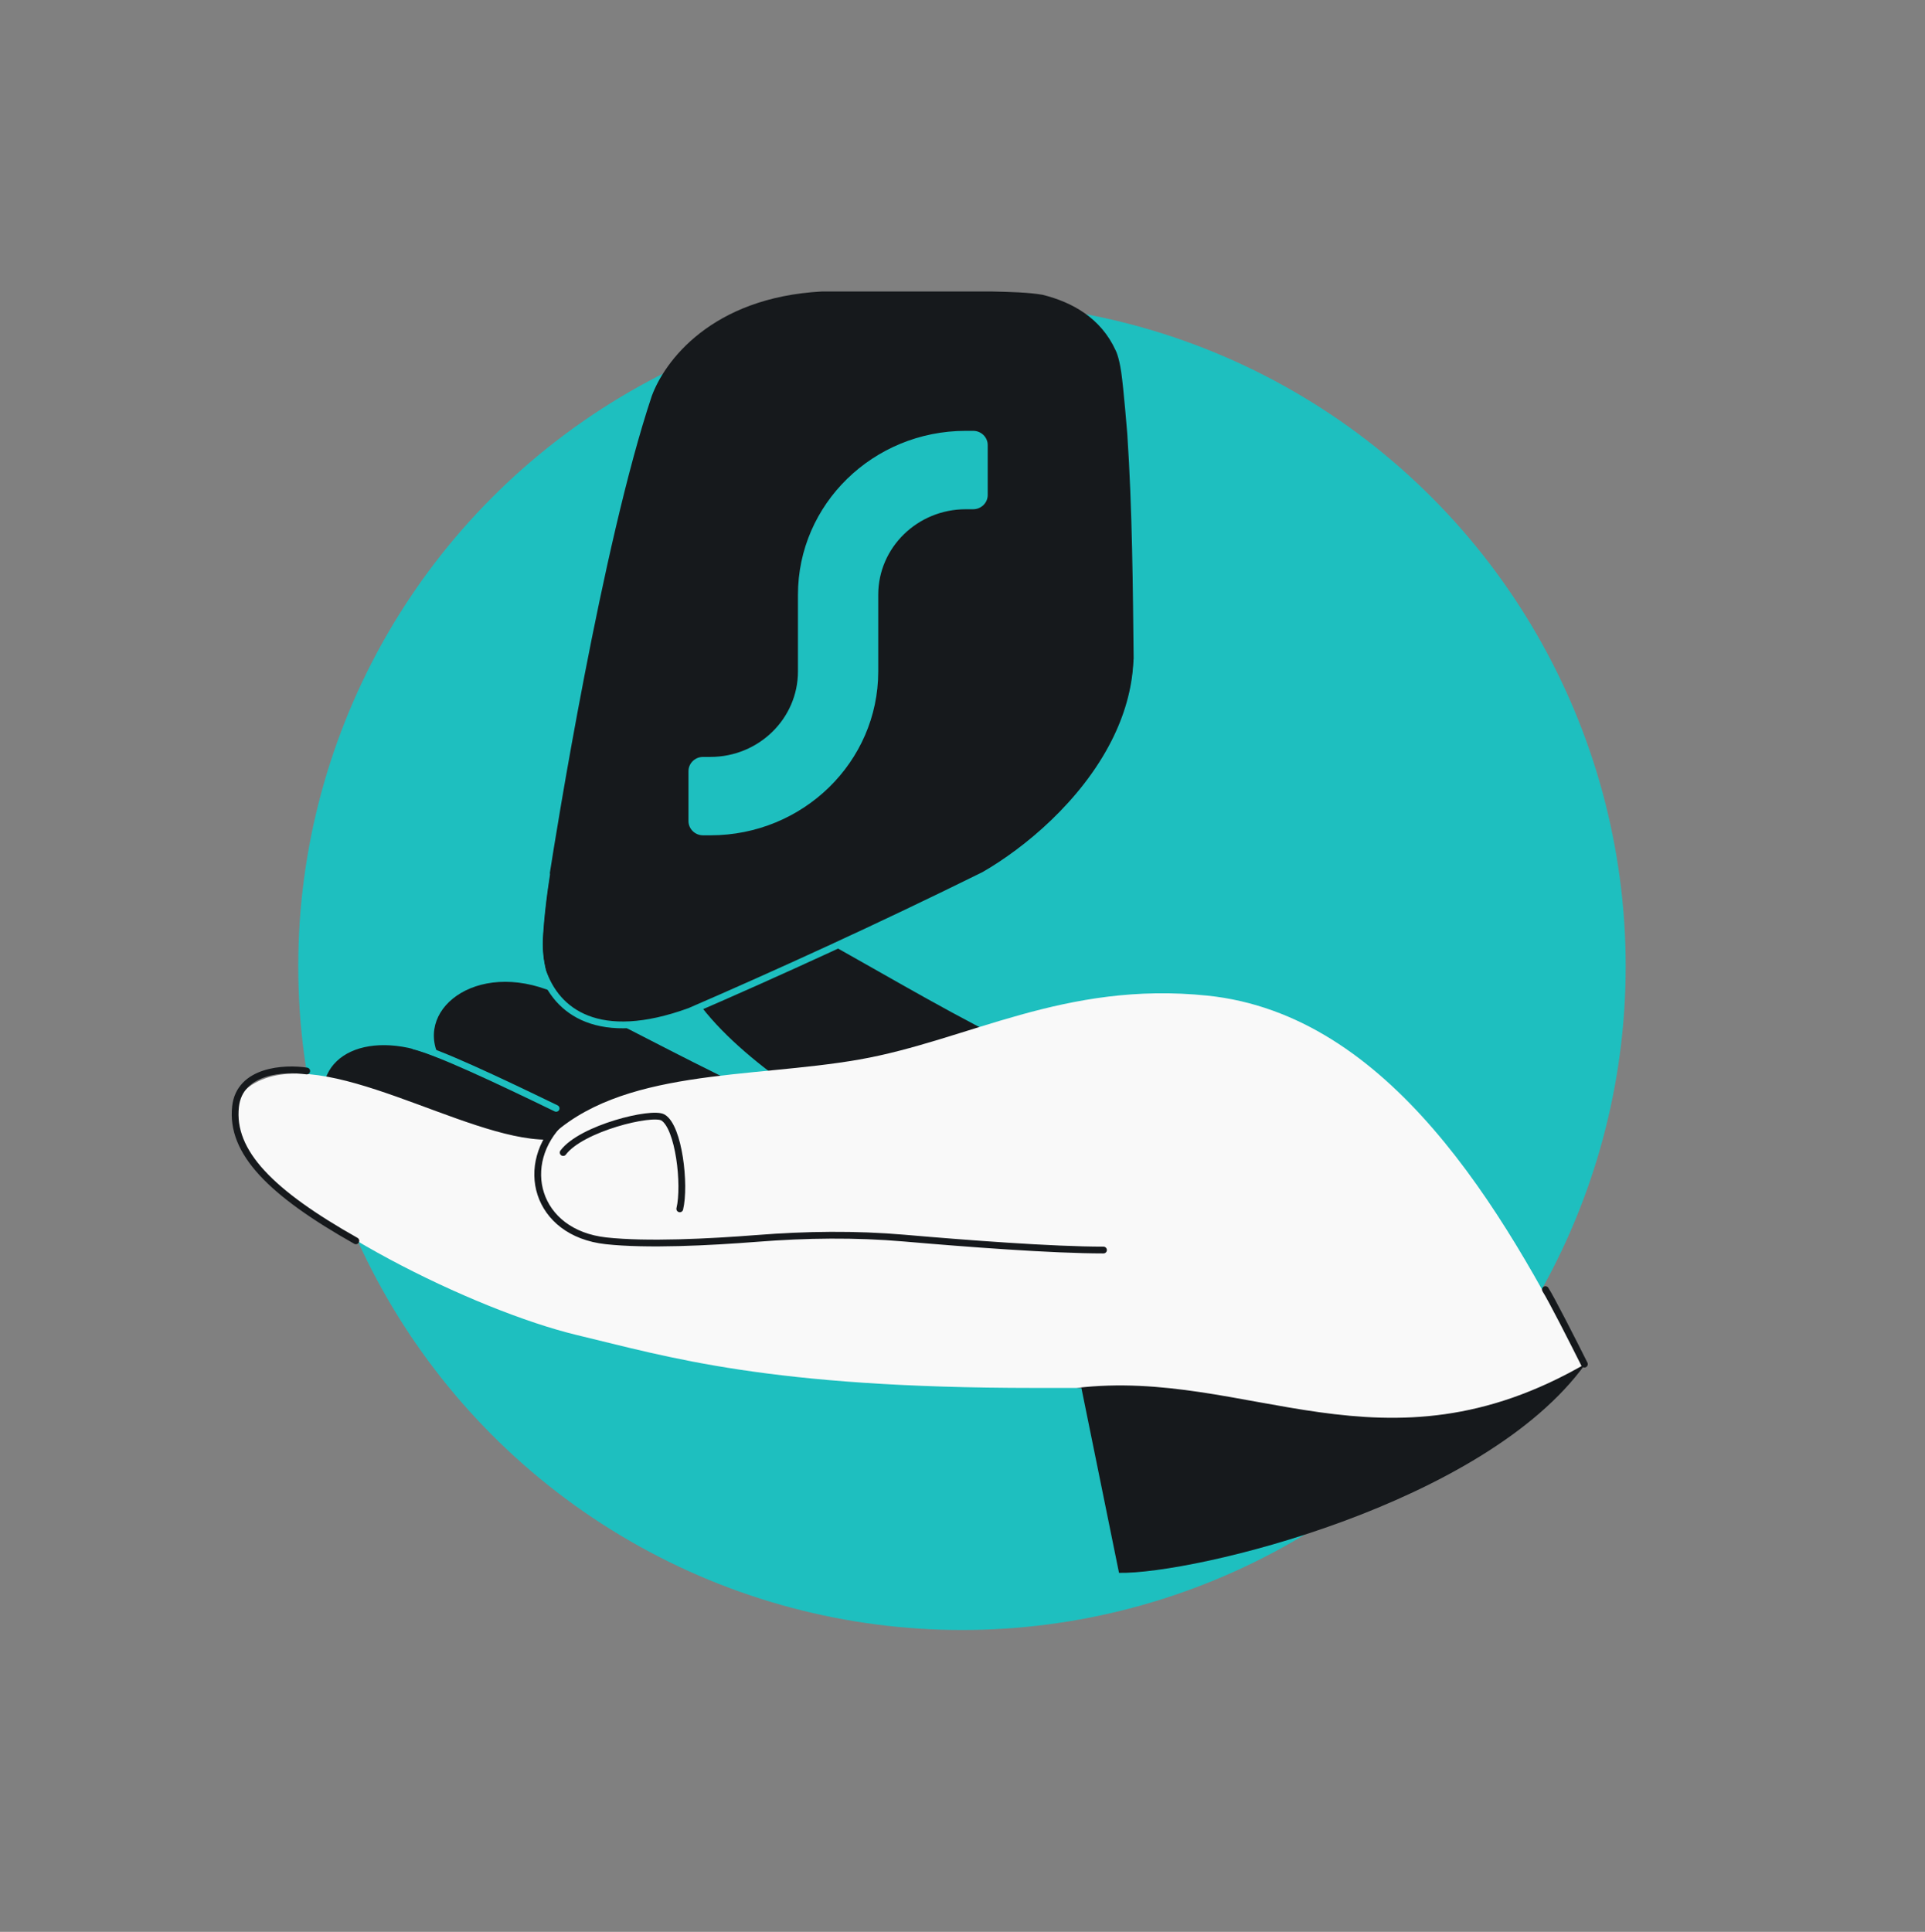<svg width="568" height="570" viewBox="0 0 568 570" fill="none" xmlns="http://www.w3.org/2000/svg">
<rect x="0" y="0" width="568" height="570" fill="#808080" stroke="none"/>
<circle cx="283.841" cy="285.101" r="195.841" fill="#1EBFBF"/>
<path d="M292.598 86C298.149 86.142 303.39 86.245 307.62 86.977C316.475 89.176 324.818 93.886 329.155 103.314C329.155 103.314 330.129 104.99 330.839 109.822C331.548 114.653 332.625 128.06 332.625 128.06C334.11 150.324 334.271 173.481 334.509 195.302C334.126 203.843 331.686 211.868 327.986 219.204C318.94 237.138 302.364 250.957 289.899 258.147C259.049 273.463 229.215 287.101 203.961 298.087C177.226 307.856 165.091 298.051 161.067 286.41C160.253 283.242 159.971 279.981 160.095 276.968C160.095 276.968 160.341 269.748 162.191 257.888C164.04 246.029 177.67 160.64 192.309 116.867C196.004 106.753 209.777 87.763 242.543 86L292.598 86Z" fill="#16191C"/>
<path d="M287.135 127.121C289.514 127.121 291.442 129.004 291.442 131.327L291.442 146.048C291.442 148.371 289.514 150.254 287.135 150.254L284.981 150.254C270.708 150.254 259.138 161.552 259.138 175.49L259.138 198.097C259.138 224.81 236.961 246.465 209.605 246.465L207.451 246.465C205.073 246.465 203.144 244.582 203.144 242.259L203.144 227.538C203.144 225.216 205.073 223.333 207.451 223.333L209.605 223.333C223.878 223.333 235.448 212.034 235.448 198.097L235.448 175.49C235.448 148.777 257.625 127.121 284.981 127.121L287.135 127.121Z" fill="#1EBFBF"/>
<path d="M98.682 335.382C108.934 355.218 139.668 368.82 158.621 377.817C176.091 375.074 215.157 362.845 215.45 352.602C191.192 341.997 136.885 313.35 122.189 309.573C102.985 304.637 88.326 315.345 98.682 335.382Z" fill="#16191C"/>
<path d="M131.283 314.619C144.59 332.549 180.496 352.991 199.662 361.523C217.06 358.357 259.814 347.392 259.858 337.145C229.556 328.913 175.558 297.128 161.295 291.948C138.362 283.62 120.387 299.937 131.283 314.619Z" fill="#16191C"/>
<path d="M122.188 308.632C129.386 310.482 146.085 318.297 164.102 327.037" stroke="#1EBFBF" stroke-width="1.98" stroke-linecap="round"/>
<path d="M205.808 295.531C218.918 313.605 246.384 330.088 264.473 339.467C281.905 336.491 326.623 329.279 326.779 319.034C297.971 311.999 245.684 277.026 230.801 271.558C209.922 263.888 195.073 280.73 205.808 295.531Z" fill="#16191C"/>
<path d="M253.509 312.626C285.512 307.013 314.021 289.369 356.312 293.77C409.968 299.354 443.363 356.66 467.077 403.24C426.065 446.834 341.191 427.5 319.078 409.519L305.39 409.519C226.634 409.519 197.31 400.39 170.401 393.955C139.871 386.655 85.879 359.794 72.228 339.237C66.959 331.303 68.35 323.417 75.097 319.618C95.98 307.861 136.891 336.274 161.449 336.274C182.851 315.127 221.507 318.239 253.509 312.626Z" fill="#F9F9F9"/>
<path fill-rule="evenodd" clip-rule="evenodd" d="M467.808 402.406C437.945 443.954 352.23 464.498 330.18 464.079L319.08 409.519L317.621 409.519C368.354 403.516 408.015 437.015 467.808 402.406Z" fill="#16191C"/>
<path d="M165.884 330.658C152.628 343.329 158.002 363.835 178.83 366.11C190.889 367.427 209.11 366.52 223.4 365.398C237.864 364.262 252.399 364.062 266.853 365.316C285.072 366.897 310.467 368.832 325.602 368.832M90.5 316C84 315 70.7 315.7 69.5 326.5C68 340 80 352 105 366.11M467.5 402.5C464.333 396.167 457.6 382.9 456 380.5" stroke="#16191C" stroke-width="2" stroke-linecap="round"/>
<path d="M166.172 340.064C171.567 332.87 192.407 327.811 195.62 329.723C200.332 332.526 202.269 349.649 200.58 356.679" stroke="#16191C" stroke-width="2" stroke-linecap="round"/>
<path d="M161.283 257.945C159.414 269.876 159.165 277.141 159.165 277.141C159.04 280.172 159.325 283.453 160.147 286.641C164.215 298.352 176.481 308.218 203.503 298.389C229.029 287.335 259.184 273.615 290.366 258.205C302.964 250.971 319.719 237.067 328.862 219.023C332.602 211.642 335.069 203.569 335.456 194.976" stroke="#1EBFBF" stroke-width="2" stroke-linecap="round"/>
</svg>
